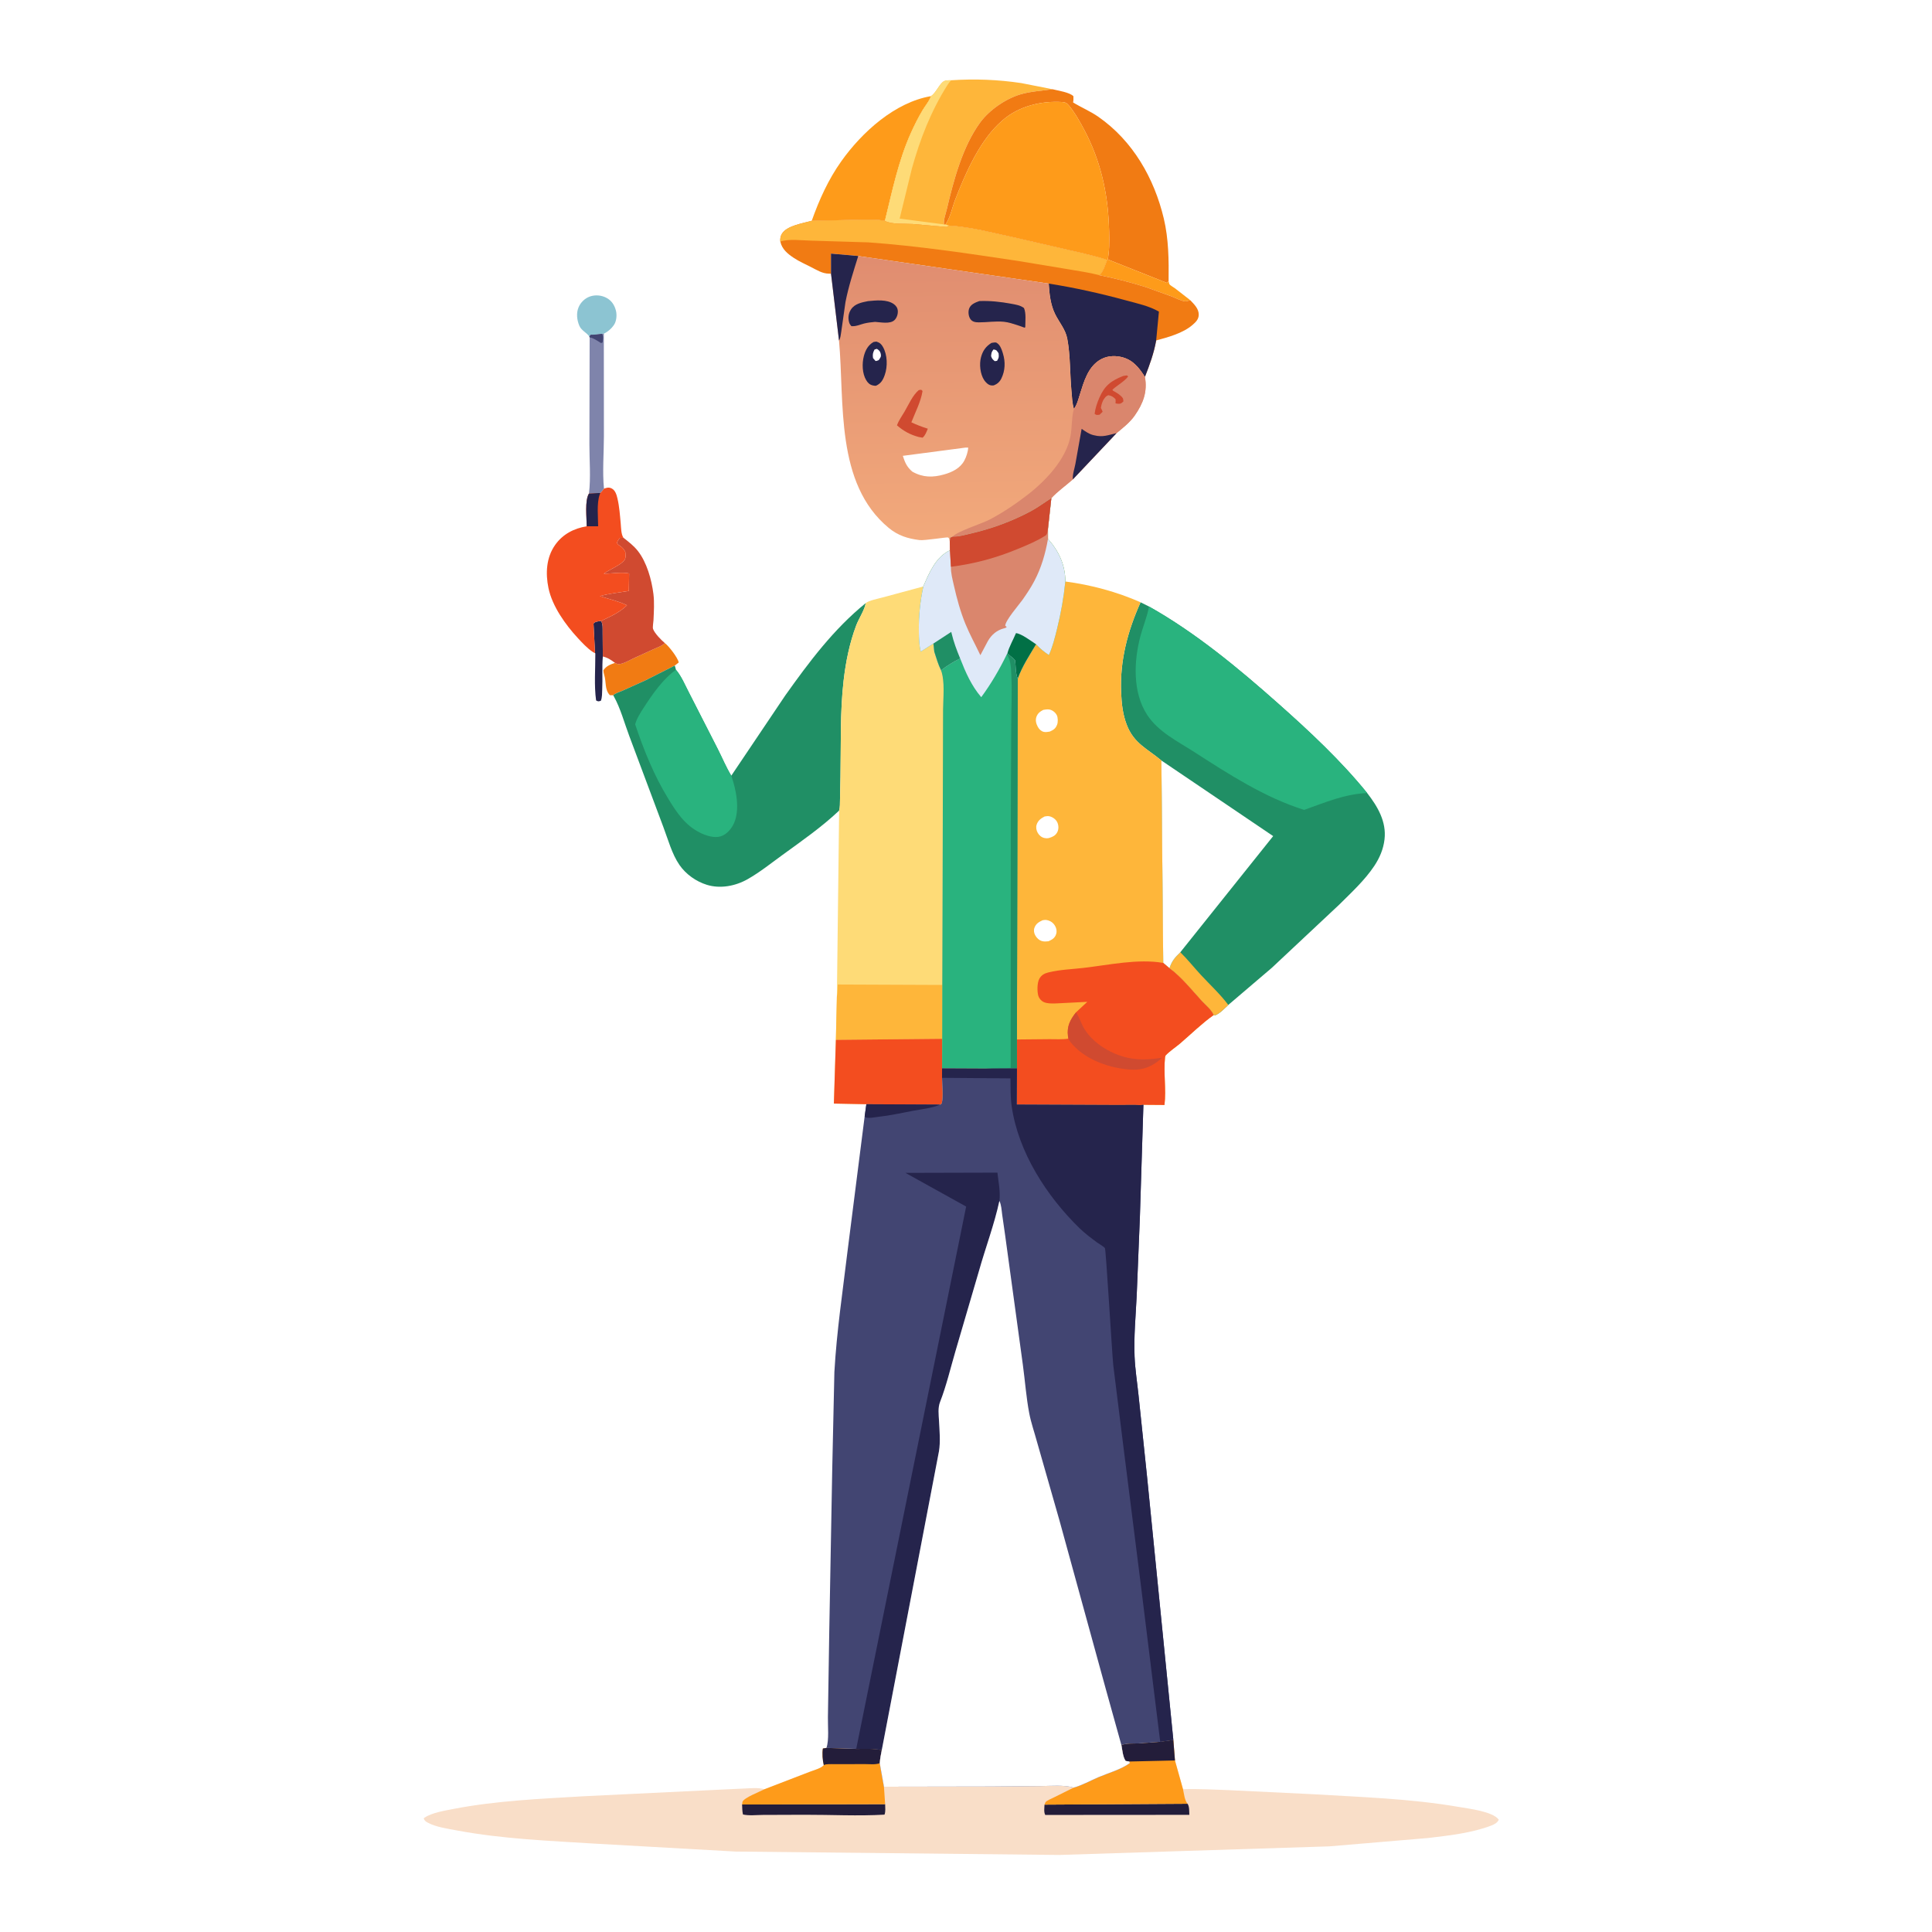 <svg version="1.1" xmlns="http://www.w3.org/2000/svg" style="display: block;" viewBox="0 0 2048 2048" width="1024" height="1024">
<defs>
	<linearGradient id="Gradient1" gradientUnits="userSpaceOnUse" x1="1011.01" y1="272.407" x2="1015.74" y2="569.542">
		<stop class="stop0" offset="0" stop-opacity="1" stop-color="rgb(224,141,112)"/>
		<stop class="stop1" offset="1" stop-opacity="1" stop-color="rgb(242,169,123)"/>
	</linearGradient>
</defs>
<path transform="translate(0,0)" fill="rgb(255,255,255)" d="M -0 -0 L 2048 0 L 2048 2048 L -0 2048 L -0 -0 z"/>
<path transform="translate(0,0)" fill="rgb(37,36,76)" d="M 637.142 658.231 C 639.264 661.844 638.764 666.097 638.835 670.181 L 639.025 695.929 C 638.023 707.291 638.935 719.258 638.374 730.758 C 638.183 734.677 638.422 739.229 636.926 742.869 C 634.235 743.585 634.303 743.812 631.891 742.5 C 629.668 726.656 631.162 708.745 631.071 692.654 L 630.752 692.307 L 629.145 661 C 631.128 658.576 634.127 658.796 637.142 658.231 z"/>
<path transform="translate(0,0)" fill="rgb(140,196,210)" d="M 624.737 356.852 C 621.877 352.391 616.392 350.6 614.138 345.334 C 611.508 339.189 610.683 331.781 613.409 325.5 C 615.626 320.394 620.177 316.047 625.5 314.249 C 631.346 312.274 637.832 312.928 643.206 315.9 C 648.498 318.827 651.509 323.68 652.954 329.437 C 654.063 333.857 653.535 340.225 651.052 344.074 C 648.501 348.028 644.318 351.748 640.076 353.69 L 638.118 353.853 C 634.072 354.403 630.204 354.933 626.109 354.813 L 624.737 356.852 z"/>
<path transform="translate(0,0)" fill="rgb(241,123,19)" d="M 704.874 681.808 C 708.879 684.756 718.695 697.383 719.451 702.274 L 715.314 705.532 L 683.858 721.376 L 659.819 732.201 C 656.688 733.577 652.574 734.699 650.041 736.988 L 646.519 736.966 C 640.716 730.931 642.855 722.709 640.445 715.328 C 639.899 713.656 639.758 712.248 639.623 710.5 C 642.565 706.014 647.006 704.347 651.909 702.682 C 653.192 703.467 654.444 703.976 656 703.974 C 660.534 703.969 667.882 699.55 672.061 697.634 L 692.484 688.311 C 696.699 686.408 701.345 684.854 704.874 681.808 z"/>
<path transform="translate(0,0)" fill="rgb(127,132,171)" d="M 638.118 353.853 L 640.076 353.69 L 640.165 462.521 C 640.141 480.624 638.459 500.121 640.25 517.975 C 639.088 519.358 637.731 521.481 636.326 522.545 L 624.305 523.21 C 626.397 506.529 624.768 487.804 624.786 470.908 L 625.059 357.66 L 624.737 356.852 L 626.109 354.813 C 630.204 354.933 634.072 354.403 638.118 353.853 z"/>
<path transform="translate(0,0)" fill="rgb(66,69,114)" d="M 638.118 353.853 C 639.974 356.766 639.147 359.756 638.761 363 L 637.232 363.676 C 633.706 361.665 629.071 358.169 625.059 357.66 L 624.737 356.852 L 626.109 354.813 C 630.204 354.933 634.072 354.403 638.118 353.853 z"/>
<path transform="translate(0,0)" fill="rgb(208,74,48)" d="M 637.142 658.231 C 647.633 653.197 655.994 649.818 664.644 641.609 C 655.462 637.155 645.595 635.102 635.944 631.921 C 645.968 629.058 656.338 628.162 666.592 626.416 L 666.917 607.888 C 659.167 606.143 648.305 608.191 640.022 608.111 C 645.858 603.763 657.6 599.316 661.788 593.896 C 663.746 591.362 663.063 588.002 662.835 585 C 661.365 582.233 660.091 580.639 657.457 578.858 C 655.611 577.609 655.186 577.468 653.966 575.5 C 654.705 573.272 655.659 572.001 657.166 570.215 L 660.894 570.052 C 666.335 574.318 671.825 578.54 676.134 584 C 685.644 596.05 690.75 614.502 692.649 629.618 C 693.772 638.559 693.122 648.457 692.727 657.468 C 692.638 659.498 691.665 664.924 692.251 666.642 C 693.833 671.284 701.113 678.687 704.874 681.808 C 701.345 684.854 696.699 686.408 692.484 688.311 L 672.061 697.634 C 667.882 699.55 660.534 703.969 656 703.974 C 654.444 703.976 653.192 703.467 651.909 702.682 C 647.891 699.638 644.001 697.011 639.025 695.929 L 638.835 670.181 C 638.764 666.097 639.264 661.844 637.142 658.231 z"/>
<path transform="translate(0,0)" fill="rgb(254,155,26)" d="M 860.464 234.065 C 868.361 211.811 878.042 190.335 891.766 171.011 C 913.604 140.261 948.499 108.439 986.887 101.91 L 986.43 103.124 C 984.573 107.75 980.62 112.439 978.008 116.817 C 973.376 124.577 969.284 132.752 965.581 140.998 C 952.241 170.705 945.774 202.741 938.053 234.173 C 930.557 232.554 922.184 232.952 914.508 232.904 L 860.464 234.065 z"/>
<path transform="translate(0,0)" fill="rgb(243,77,31)" d="M 640.25 517.975 C 643.172 517.011 645.198 516.253 648.212 517.681 C 652.269 519.603 653.588 524.416 654.536 528.425 C 656.571 537.025 657.167 546.123 657.987 554.898 C 658.399 559.314 658.325 566.358 660.894 570.052 L 657.166 570.215 C 655.659 572.001 654.705 573.272 653.966 575.5 C 655.186 577.468 655.611 577.609 657.457 578.858 C 660.091 580.639 661.365 582.233 662.835 585 C 663.063 588.002 663.746 591.362 661.788 593.896 C 657.6 599.316 645.858 603.763 640.022 608.111 C 648.305 608.191 659.167 606.143 666.917 607.888 L 666.592 626.416 C 656.338 628.162 645.968 629.058 635.944 631.921 C 645.595 635.102 655.462 637.155 664.644 641.609 C 655.994 649.818 647.633 653.197 637.142 658.231 C 634.127 658.796 631.128 658.576 629.145 661 L 630.752 692.307 C 629.551 691.772 629.24 691.682 628 690.839 C 622.315 686.972 617.127 681.35 612.482 676.331 C 599.409 662.203 585.385 642.637 581.396 623.341 C 578.163 607.707 579.022 591.027 588.5 577.608 C 596.543 566.221 608.46 560.071 621.961 557.889 C 621.932 548.861 619.697 530.689 624.305 523.21 L 636.326 522.545 C 637.731 521.481 639.088 519.358 640.25 517.975 z"/>
<path transform="translate(0,0)" fill="rgb(37,36,76)" d="M 624.305 523.21 L 636.326 522.545 L 635.682 524.273 C 632.404 533.838 634.023 547.758 634.055 557.886 L 621.961 557.889 C 621.932 548.861 619.697 530.689 624.305 523.21 z"/>
<path transform="translate(0,0)" fill="rgb(254,182,58)" d="M 1008.3 85.072 C 1033.53 83.46 1057.52 84.326 1082.56 88.06 L 1115.72 94.594 C 1104.47 96.249 1093.55 96.703 1082.48 99.812 C 1066.58 104.28 1048.62 116.606 1038.9 130 C 1020.32 155.604 1010.93 190.888 1003.75 221.366 C 1002.62 226.163 1000.02 233.032 1000.67 237.863 L 1002.25 237.877 L 1006.11 239.165 L 1003.49 240.635 L 967.804 237.5 C 959.771 236.966 944.846 238.117 938.053 234.173 C 945.774 202.741 952.241 170.705 965.581 140.998 C 969.284 132.752 973.376 124.577 978.008 116.817 C 980.62 112.439 984.573 107.75 986.43 103.124 L 986.887 101.91 C 991.654 98.88 994.739 91.19 999.102 87.151 C 1001.6 84.84 1005.1 85.163 1008.3 85.072 z"/>
<path transform="translate(0,0)" fill="rgb(254,219,119)" d="M 986.887 101.91 C 991.654 98.88 994.739 91.19 999.102 87.151 C 1001.6 84.84 1005.1 85.163 1008.3 85.072 C 1006.6 86.778 1005.55 88.25 1004.27 90.267 C 986.868 117.738 975.202 147.718 966.547 179.022 L 953.664 231.729 L 1000.67 237.863 L 1002.25 237.877 L 1006.11 239.165 L 1003.49 240.635 L 967.804 237.5 C 959.771 236.966 944.846 238.117 938.053 234.173 C 945.774 202.741 952.241 170.705 965.581 140.998 C 969.284 132.752 973.376 124.577 978.008 116.817 C 980.62 112.439 984.573 107.75 986.43 103.124 L 986.887 101.91 z"/>
<path transform="translate(0,0)" fill="rgb(241,123,19)" d="M 1115.72 94.594 C 1121.4 96.067 1133.82 97.792 1137.87 102 C 1137.9 104.233 1138.03 106.39 1137.5 108.58 C 1146.35 114.034 1155.77 117.853 1164.4 123.879 C 1200.9 149.362 1223.49 188.885 1233.67 231.613 C 1238.82 253.272 1239.04 275.699 1238.78 297.837 L 1237 299.907 L 1174.38 275.032 L 1175.19 268.783 C 1176.3 258.54 1175.9 247.913 1175.44 237.625 C 1173.9 202.56 1166.19 169.755 1149.87 138.644 C 1145.21 129.776 1139.5 119.56 1133.1 111.857 C 1130.91 109.224 1129.31 108.381 1125.9 108.163 C 1103.8 106.748 1079.93 112.559 1062.98 127.327 L 1062.02 128.174 C 1038.77 148.343 1023.38 183.549 1012.48 211.869 C 1009.36 219.984 1007.56 229.809 1002.78 237.109 L 1002.25 237.877 L 1000.67 237.863 C 1000.02 233.032 1002.62 226.163 1003.75 221.366 C 1010.93 190.888 1020.32 155.604 1038.9 130 C 1048.62 116.606 1066.58 104.28 1082.48 99.812 C 1093.55 96.703 1104.47 96.249 1115.72 94.594 z"/>
<path transform="translate(0,0)" fill="rgb(254,155,26)" d="M 1002.25 237.877 L 1002.78 237.109 C 1007.56 229.809 1009.36 219.984 1012.48 211.869 C 1023.38 183.549 1038.77 148.343 1062.02 128.174 L 1062.98 127.327 C 1079.93 112.559 1103.8 106.748 1125.9 108.163 C 1129.31 108.381 1130.91 109.224 1133.1 111.857 C 1139.5 119.56 1145.21 129.776 1149.87 138.644 C 1166.19 169.755 1173.9 202.56 1175.44 237.625 C 1175.9 247.913 1176.3 258.54 1175.19 268.783 L 1174.38 275.032 L 1237 299.907 L 1238.78 297.837 C 1239.08 298.994 1239.08 300.278 1239.69 301.308 C 1240.41 302.523 1244.04 304.512 1245.41 305.524 L 1261.75 318.217 C 1260.34 318.54 1257.86 319.491 1256.5 319.42 C 1252.54 319.215 1245.76 315.686 1242 314.201 L 1214.7 304.382 C 1198.5 299.24 1181.91 295.075 1165.25 291.686 C 1169.39 288.613 1171.58 280.465 1173.57 275.593 C 1165.62 272.725 1157.16 270.949 1149 268.758 L 1079.08 252.648 C 1055.45 247.647 1030.22 240.647 1006.11 239.165 L 1002.25 237.877 z"/>
<path transform="translate(0,0)" fill="rgb(241,123,19)" d="M 860.464 234.065 L 914.508 232.904 C 922.184 232.952 930.557 232.554 938.053 234.173 C 944.846 238.117 959.771 236.966 967.804 237.5 L 1003.49 240.635 L 1006.11 239.165 C 1030.22 240.647 1055.45 247.647 1079.08 252.648 L 1149 268.758 C 1157.16 270.949 1165.62 272.725 1173.57 275.593 C 1171.58 280.465 1169.39 288.613 1165.25 291.686 C 1181.91 295.075 1198.5 299.24 1214.7 304.382 L 1242 314.201 C 1245.76 315.686 1252.54 319.215 1256.5 319.42 C 1257.86 319.491 1260.34 318.54 1261.75 318.217 C 1265.79 322.527 1270.74 327.127 1270.72 333.5 C 1270.71 338.458 1267.58 341.445 1264.06 344.482 C 1253.89 353.261 1238.31 357.415 1225.59 360.904 C 1223.21 374.334 1218.63 386.892 1213.66 399.543 C 1207.16 389.416 1200.65 381.108 1188.28 378.367 C 1180.25 376.587 1171.97 377.535 1165.03 382.091 C 1153.14 389.908 1148.98 404.663 1144.93 417.478 C 1143.23 422.868 1141.84 428.936 1138.4 433.482 C 1136.56 427.439 1136.36 420.512 1135.78 414.213 C 1134.12 396.205 1134.7 376.655 1131.36 359 C 1129.51 349.202 1122.8 341.703 1118.5 332.98 C 1113.59 323.019 1112.39 311.537 1111.72 300.62 L 909.77 271.392 L 880.899 268.857 L 880.927 290.151 L 878.982 290.076 C 871.818 290.166 865.859 286.186 859.57 283.043 C 853.612 280.064 847.284 277.2 841.706 273.554 C 835.141 269.262 828.826 264.128 827.208 256.119 C 826.874 253.168 827.304 250.416 828.837 247.852 C 834.057 239.127 851.375 236.627 860.464 234.065 z"/>
<path transform="translate(0,0)" fill="rgb(37,36,76)" d="M 1111.72 300.62 C 1139.69 305.016 1166.79 311.12 1194.09 318.548 C 1205.28 321.594 1218.47 324.445 1228.5 330.322 L 1225.59 360.904 C 1223.21 374.334 1218.63 386.892 1213.66 399.543 C 1207.16 389.416 1200.65 381.108 1188.28 378.367 C 1180.25 376.587 1171.97 377.535 1165.03 382.091 C 1153.14 389.908 1148.98 404.663 1144.93 417.478 C 1143.23 422.868 1141.84 428.936 1138.4 433.482 C 1136.56 427.439 1136.36 420.512 1135.78 414.213 C 1134.12 396.205 1134.7 376.655 1131.36 359 C 1129.51 349.202 1122.8 341.703 1118.5 332.98 C 1113.59 323.019 1112.39 311.537 1111.72 300.62 z"/>
<path transform="translate(0,0)" fill="rgb(254,182,58)" d="M 860.464 234.065 L 914.508 232.904 C 922.184 232.952 930.557 232.554 938.053 234.173 C 944.846 238.117 959.771 236.966 967.804 237.5 L 1003.49 240.635 L 1006.11 239.165 C 1030.22 240.647 1055.45 247.647 1079.08 252.648 L 1149 268.758 C 1157.16 270.949 1165.62 272.725 1173.57 275.593 C 1171.58 280.465 1169.39 288.613 1165.25 291.686 C 1154.64 288.866 1143.4 287.359 1132.57 285.454 L 1078.59 276.529 C 1026.44 268.706 973.081 260.674 920.477 256.921 L 859.831 255.09 C 850.772 254.922 835.571 252.947 827.208 256.119 C 826.874 253.168 827.304 250.416 828.837 247.852 C 834.057 239.127 851.375 236.627 860.464 234.065 z"/>
<path transform="translate(0,0)" fill="rgb(32,143,101)" d="M 917.709 639.328 L 917.423 640.696 C 915.816 647.698 910.315 655.882 907.659 662.879 C 900.53 681.658 896.534 701.749 894.243 721.656 C 890.394 755.105 891.56 789.983 890.934 823.657 L 890.445 847.5 C 890.332 851.108 890.551 855.821 889.518 859.254 C 871.083 876.716 850.146 891.225 829.663 906.122 C 817.613 914.887 805.455 924.626 792.5 931.982 C 779.767 939.212 763.643 942.369 749.344 937.959 C 737.954 934.447 727.162 926.824 720.331 916.999 C 712.251 905.377 708.183 889.835 703.156 876.618 L 667.019 780.086 C 661.784 766.156 657.827 751.025 650.605 737.987 L 650.041 736.988 C 652.574 734.699 656.688 733.577 659.819 732.201 L 683.858 721.376 L 715.314 705.532 L 716.569 710.034 C 722.304 716.636 726.347 726.594 730.472 734.438 L 760.878 794 C 765.618 803.33 769.748 813.355 775.197 822.273 L 832.394 737.238 C 857.551 701.868 883.765 666.77 917.709 639.328 z"/>
<path transform="translate(0,0)" fill="rgb(41,179,126)" d="M 716.569 710.034 C 722.304 716.636 726.347 726.594 730.472 734.438 L 760.878 794 C 765.618 803.33 769.748 813.355 775.197 822.273 C 780.264 836.749 784.54 857.478 778.268 872.161 C 775.653 878.283 770.521 884.505 763.958 886.556 C 757.074 888.708 748.174 885.758 742 882.663 C 726.046 874.665 717.298 861.275 708.3 846.546 C 693.231 821.88 682.478 795.202 673.304 767.866 C 674.94 761.55 678.894 755.571 682.409 750.125 C 691.412 736.176 702.901 719.527 716.569 710.034 z"/>
<path transform="translate(0,0)" fill="rgb(254,219,119)" d="M 917.709 639.328 C 921.089 636.461 930.753 634.661 935.116 633.451 L 978.741 621.675 C 975.304 637.95 973.755 653.063 974.021 669.7 C 974.132 676.589 974.244 684.096 976.06 690.754 L 989.425 682.185 L 990.39 690.907 C 992.511 697.421 994.504 704.436 997.556 710.563 C 1001.83 722.594 999.744 739.566 999.7 752.219 L 999.53 816.5 L 998.878 1044.08 L 998.773 1101.17 L 998.65 1132.59 L 998.605 1142.55 C 998.652 1150.74 1000.14 1161.82 998.305 1169.65 L 996.902 1170.9 L 918.371 1170.52 L 883.944 1169.83 L 886.066 1102.29 L 887.142 1056.19 L 889.518 859.254 C 890.551 855.821 890.332 851.108 890.445 847.5 L 890.934 823.657 C 891.56 789.983 890.394 755.105 894.243 721.656 C 896.534 701.749 900.53 681.658 907.659 662.879 C 910.315 655.882 915.816 647.698 917.423 640.696 L 917.709 639.328 z"/>
<path transform="translate(0,0)" fill="rgb(254,182,58)" d="M 887.142 1056.19 C 888.052 1052.21 887.884 1047.71 888.076 1043.62 L 998.878 1044.08 L 998.773 1101.17 L 886.066 1102.29 L 887.142 1056.19 z"/>
<path transform="translate(0,0)" fill="rgb(243,77,31)" d="M 886.066 1102.29 L 998.773 1101.17 L 998.65 1132.59 L 998.605 1142.55 C 998.652 1150.74 1000.14 1161.82 998.305 1169.65 L 996.902 1170.9 L 918.371 1170.52 L 883.944 1169.83 L 886.066 1102.29 z"/>
<path transform="translate(0,0)" fill="rgb(32,143,101)" d="M 1209.05 638.444 L 1217.96 642.899 C 1267.48 670.724 1312.87 708.435 1355.24 746.036 C 1388.18 775.267 1421.47 806.359 1449.23 840.608 C 1460.32 854.887 1469.87 870.969 1467.64 889.826 C 1466.43 900.149 1462.5 909.339 1456.79 917.935 C 1446.69 933.112 1432.67 945.956 1419.8 958.789 L 1348.11 1025.99 L 1302.04 1065.28 C 1297.9 1069.08 1293.7 1073.82 1288.52 1076.11 L 1286.5 1076.02 C 1284.43 1070.66 1278.33 1065.82 1274.38 1061.54 C 1263.67 1049.9 1252.43 1035.62 1239.68 1026.35 L 1233.05 1020.72 L 1231.11 806.156 C 1216.01 793.476 1201.88 788.185 1194.27 768 C 1190.07 756.885 1188.93 745.797 1188.43 734.021 C 1187 700.352 1195.33 668.932 1209.05 638.444 z"/>
<path transform="translate(0,0)" fill="rgb(254,182,58)" d="M 1239.68 1026.35 C 1242.14 1018.67 1245.51 1014.92 1251.19 1009.42 C 1259 1017.05 1265.85 1025.76 1273.3 1033.78 C 1282.84 1044.06 1293.71 1054.06 1302.04 1065.28 C 1297.9 1069.08 1293.7 1073.82 1288.52 1076.11 L 1286.5 1076.02 C 1284.43 1070.66 1278.33 1065.82 1274.38 1061.54 C 1263.67 1049.9 1252.43 1035.62 1239.68 1026.35 z"/>
<path transform="translate(0,0)" fill="rgb(255,255,255)" d="M 1231.11 806.156 L 1349.61 886.308 L 1251.19 1009.42 C 1245.51 1014.92 1242.14 1018.67 1239.68 1026.35 L 1233.05 1020.72 L 1231.11 806.156 z"/>
<path transform="translate(0,0)" fill="rgb(41,179,126)" d="M 1217.96 642.899 C 1267.48 670.724 1312.87 708.435 1355.24 746.036 C 1388.18 775.267 1421.47 806.359 1449.23 840.608 C 1424.51 841.922 1405.2 850.523 1382.44 858.516 C 1340.95 845.583 1302.16 820.468 1265.81 797.061 C 1248.16 785.698 1227.9 775.88 1216.07 757.83 C 1200.46 733.992 1201.87 700.767 1208.9 674.312 C 1211.58 664.227 1215.86 654.188 1217.77 644.008 L 1217.96 642.899 z"/>
<path transform="translate(0,0)" fill="url(#Gradient1)" d="M 880.927 290.151 L 880.899 268.857 L 909.77 271.392 L 1111.72 300.62 C 1112.39 311.537 1113.59 323.019 1118.5 332.98 C 1122.8 341.703 1129.51 349.202 1131.36 359 C 1134.7 376.655 1134.12 396.205 1135.78 414.213 C 1136.36 420.512 1136.56 427.439 1138.4 433.482 C 1141.84 428.936 1143.23 422.868 1144.93 417.478 C 1148.98 404.663 1153.14 389.908 1165.03 382.091 C 1171.97 377.535 1180.25 376.587 1188.28 378.367 C 1200.65 381.108 1207.16 389.416 1213.66 399.543 C 1216.51 415.285 1211.78 427.706 1202.85 440.479 C 1197.66 447.896 1190.47 453.41 1183.57 459.158 L 1137.27 508.157 C 1129.88 514.734 1121.06 520.848 1114.45 528.109 C 1107.33 532.633 1100.42 537.83 1093 541.825 C 1072.84 552.68 1050.9 560.634 1028.62 565.765 C 1022.68 567.133 1016.13 569.065 1010.01 568.833 L 1007.31 570.027 L 1006.79 574.096 L 1006.18 571 C 1005.78 570.579 1005.51 570.004 1005 569.738 C 1003.94 569.181 980.141 573.179 974.757 572.509 C 962.148 570.941 951.893 567.724 942.009 559.541 C 885.179 512.495 895.327 426.524 889.39 360.973 L 880.927 290.151 z"/>
<path transform="translate(0,0)" fill="rgb(208,74,48)" d="M 973.953 413.5 L 976.504 413.127 L 977.933 414.5 C 976.175 425.83 970.21 436.996 966.089 447.67 C 971.817 450.428 977.463 452.524 983.523 454.44 C 982.066 457.847 980.899 461.511 978 463.956 L 973.79 463.21 C 964.958 460.848 957.697 456.905 950.833 450.873 C 952.661 445.636 956.166 440.952 958.948 436.173 C 963.237 428.806 967.444 418.971 973.953 413.5 z"/>
<path transform="translate(0,0)" fill="rgb(37,36,76)" d="M 1051.01 363.5 C 1052.53 363.316 1055.08 362.571 1056.43 363.348 C 1059.93 365.366 1061.57 369.663 1062.71 373.303 L 1063.22 375 C 1065.88 383.646 1065.52 392.993 1061.48 401.241 C 1059.74 404.799 1057.13 407.096 1053.5 408.51 C 1052.16 408.629 1051.82 408.729 1050.37 408.5 C 1047.51 408.05 1044.75 405.194 1043.24 402.911 C 1039.05 396.555 1037.92 386.064 1039.9 378.719 C 1041.74 371.899 1044.99 367.186 1051.01 363.5 z"/>
<path transform="translate(0,0)" fill="rgb(255,255,255)" d="M 1053.1 370.5 L 1053.39 370.479 C 1056.68 370.904 1056.71 371.921 1058.53 374.468 C 1058.91 378.491 1059.07 378.811 1056.92 382.5 L 1054.52 382.842 C 1052.26 381.097 1051.48 380.223 1050.58 377.5 C 1050.99 374.09 1050.9 373.274 1053.1 370.5 z"/>
<path transform="translate(0,0)" fill="rgb(37,36,76)" d="M 926.06 362.5 L 929.009 362.093 C 932.54 363.209 934.201 364.603 936.023 367.859 C 940.726 376.265 941.056 388.501 937.865 397.5 C 935.899 403.043 933.826 406.527 928.5 408.953 C 927.134 408.877 926.72 408.907 925.344 408.6 C 921.886 407.826 919.951 405.904 918.192 402.964 C 913.953 395.88 913.67 385.37 915.71 377.522 C 917.363 371.163 920.261 365.758 926.06 362.5 z"/>
<path transform="translate(0,0)" fill="rgb(255,255,255)" d="M 927.063 370.5 L 929.535 369.802 C 931.471 371.024 932.871 372.133 933.466 374.5 C 934.392 378.178 933.37 378.836 931.5 381.729 C 930.304 382.336 929.489 382.494 928.186 382.725 L 925.427 379.595 C 924.913 375.654 925.227 374.009 927.063 370.5 z"/>
<path transform="translate(0,0)" fill="rgb(37,36,76)" d="M 920.036 319.227 C 928.606 318.416 939.999 317.097 947.402 322.297 C 949.824 323.998 951.466 326.371 951.705 329.41 C 951.975 332.831 950.736 336.817 948.258 339.25 C 943.642 343.782 933.568 341.58 927.63 341.199 C 923.757 341.603 919.78 341.975 916 342.941 C 911.24 344.157 907.568 346.103 902.5 345.764 C 901.357 344.422 900.582 343.415 900.098 341.686 C 898.755 336.887 899.364 332.186 902.098 328 C 906.059 321.937 913.447 320.568 920.036 319.227 z"/>
<path transform="translate(0,0)" fill="rgb(37,36,76)" d="M 1038.13 319.143 C 1049.58 318.699 1060.75 319.912 1072 322.004 C 1076.83 322.902 1081.39 323.52 1085.44 326.5 C 1087.9 331.936 1086.82 340.81 1086.82 346.844 L 1086.11 347.358 L 1078.58 344.711 C 1073.93 343.239 1069.06 341.568 1064.19 341.093 C 1055.18 340.214 1046.43 341.755 1037.5 341.708 C 1034.12 341.69 1030.76 341.254 1028.69 338.283 C 1026.64 335.341 1026.1 330.524 1027.32 327.138 C 1028.98 322.477 1033.92 320.674 1038.13 319.143 z"/>
<path transform="translate(0,0)" fill="rgb(37,36,76)" d="M 880.927 290.151 L 880.899 268.857 L 909.77 271.392 C 904.732 287.638 899.48 303.524 896.232 320.271 L 891.728 351.861 C 891.136 354.938 891.108 358.327 889.39 360.973 L 880.927 290.151 z"/>
<path transform="translate(0,0)" fill="rgb(255,255,255)" d="M 1023.25 474.5 L 1026.34 474.5 C 1026.1 478.895 1024.32 484.312 1022.25 488.195 C 1017.9 496.333 1009.48 500.456 1000.96 502.877 C 988.831 506.322 978.315 506.273 967.145 499.99 C 961.313 495.054 959.317 490.247 957.025 483.202 L 1023.25 474.5 z"/>
<path transform="translate(0,0)" fill="rgb(218,134,109)" d="M 1138.4 433.482 C 1141.84 428.936 1143.23 422.868 1144.93 417.478 C 1148.98 404.663 1153.14 389.908 1165.03 382.091 C 1171.97 377.535 1180.25 376.587 1188.28 378.367 C 1200.65 381.108 1207.16 389.416 1213.66 399.543 C 1216.51 415.285 1211.78 427.706 1202.85 440.479 C 1197.66 447.896 1190.47 453.41 1183.57 459.158 L 1137.27 508.157 C 1129.88 514.734 1121.06 520.848 1114.45 528.109 C 1107.33 532.633 1100.42 537.83 1093 541.825 C 1072.84 552.68 1050.9 560.634 1028.62 565.765 C 1022.68 567.133 1016.13 569.065 1010.01 568.833 C 1012.98 564.031 1041.11 554.85 1048.25 551.173 C 1062.3 543.947 1076.46 534.387 1088.96 524.754 C 1108.25 509.888 1130.25 486.85 1134.81 462.11 C 1136.49 453.01 1135.8 443.069 1138.16 434.304 L 1138.4 433.482 z"/>
<path transform="translate(0,0)" fill="rgb(208,74,48)" d="M 1190.77 398.5 L 1194.5 397.937 L 1195.92 399 C 1191.88 404.428 1184.28 408.385 1179.2 413.143 C 1179.94 414.417 1179.45 413.901 1180.97 414.795 C 1183.26 416.136 1185.47 417.31 1187.45 419.103 C 1190.21 421.598 1190.63 421.814 1190.87 425.5 C 1190.19 426.144 1189.33 427.024 1188.5 427.456 C 1186.6 428.441 1184.46 427.988 1182.5 427.557 C 1182.68 425.935 1182.64 424.699 1182.5 423.088 C 1179.56 420.386 1178.86 419.832 1175 418.932 C 1172.08 419.882 1171.05 421.871 1169.42 424.281 C 1168.16 427.118 1167.38 429.414 1166.98 432.5 C 1167.78 433.837 1168.34 435.018 1168.82 436.5 L 1165.62 439.604 C 1162.87 439.877 1162.49 440.338 1160.34 438.687 C 1161.02 432.891 1162.97 427.114 1165.3 421.777 C 1170.99 408.696 1177.78 403.583 1190.77 398.5 z"/>
<path transform="translate(0,0)" fill="rgb(37,36,76)" d="M 1137.27 508.157 C 1136.75 503.132 1139.02 496.906 1139.94 491.905 L 1146.58 454.597 C 1150.31 457.117 1154 459.876 1158.4 461.068 L 1159.74 461.4 C 1169.03 463.806 1174.79 461.133 1183.57 459.158 L 1137.27 508.157 z"/>
<path transform="translate(0,0)" fill="rgb(249,222,200)" d="M 1229.88 1846.38 L 1243.78 1844.38 L 1245.51 1866.16 L 1254.05 1896.65 C 1270.15 1896.1 1286.62 1897.08 1302.73 1897.63 L 1390.5 1901.87 C 1442.23 1904.99 1495.34 1906.57 1546.48 1915.44 C 1556.91 1917.25 1582.57 1920.18 1588.79 1929 C 1587.06 1932.42 1584.07 1933.91 1580.61 1935.24 C 1560.2 1943.08 1535.41 1945.83 1513.84 1948.37 L 1409.16 1957.22 L 1122.97 1966.33 L 779.5 1962.72 L 632.5 1954.44 C 583.149 1951.36 532.99 1949.49 484.301 1940.34 C 474.714 1938.53 462.462 1936.84 453.867 1932.29 C 451.382 1930.98 449.955 1930.15 449.137 1927.5 L 450.1 1926.75 C 457.878 1921.52 471.453 1919.35 480.669 1917.56 C 525.836 1908.79 572.673 1906.84 618.515 1904.11 L 755.287 1897.49 L 789.247 1895.89 C 795.88 1895.6 803.019 1894.88 809.516 1896.37 L 810.471 1896.62 L 858.196 1878.25 C 862.254 1876.67 870.774 1874.42 873.26 1871.1 C 871.965 1865.61 871.462 1859.09 872.301 1853.5 L 876.064 1852.88 L 907.62 1853.9 C 916.351 1853.99 926.221 1853.18 934.7 1855.24 C 933.81 1859.85 932.851 1864.38 932.568 1869.07 L 937.021 1893.99 L 1050.03 1893.79 L 1103.06 1893.31 C 1113.48 1893.23 1128.27 1891.88 1138.07 1894.97 C 1146.75 1892.66 1155.82 1887.57 1164.16 1884 C 1174.76 1879.47 1188.61 1875.66 1197.77 1868.84 L 1197.01 1867.28 L 1193.28 1866.69 C 1190.21 1862.49 1189.75 1854.98 1188.74 1849.85 C 1194.48 1847.83 1200.75 1848.3 1206.78 1848.09 L 1229.88 1846.38 z"/>
<path transform="translate(0,0)" fill="rgb(35,29,58)" d="M 786.653 1912.85 L 938.282 1912.49 C 938.359 1916.07 938.893 1920.2 937.636 1923.59 C 909.757 1925.24 880.891 1923.64 852.899 1923.73 L 808.745 1923.89 C 802.088 1923.92 793.955 1924.9 787.579 1923.43 C 786.786 1919.97 786.8 1916.38 786.653 1912.85 z"/>
<path transform="translate(0,0)" fill="rgb(35,29,58)" d="M 1258.89 1912.06 C 1260.98 1915.36 1260.5 1919.92 1260.75 1923.81 L 1108 1923.92 C 1106.34 1920.78 1107.13 1916.54 1107.23 1912.99 L 1258.89 1912.06 z"/>
<path transform="translate(0,0)" fill="rgb(254,155,26)" d="M 1229.88 1846.38 L 1243.78 1844.38 L 1245.51 1866.16 L 1254.05 1896.65 C 1255.08 1901.31 1255.68 1908.47 1258.89 1912.06 L 1107.23 1912.99 C 1107.65 1912.04 1107.85 1910.96 1108.5 1910.15 C 1109.76 1908.61 1114.6 1906.61 1116.64 1905.62 L 1138.07 1894.97 C 1146.75 1892.66 1155.82 1887.57 1164.16 1884 C 1174.76 1879.47 1188.61 1875.66 1197.77 1868.84 L 1197.01 1867.28 L 1193.28 1866.69 C 1190.21 1862.49 1189.75 1854.98 1188.74 1849.85 C 1194.48 1847.83 1200.75 1848.3 1206.78 1848.09 L 1229.88 1846.38 z"/>
<path transform="translate(0,0)" fill="rgb(35,29,58)" d="M 1229.88 1846.38 L 1243.78 1844.38 L 1245.51 1866.16 L 1197.01 1867.28 L 1193.28 1866.69 C 1190.21 1862.49 1189.75 1854.98 1188.74 1849.85 C 1194.48 1847.83 1200.75 1848.3 1206.78 1848.09 L 1229.88 1846.38 z"/>
<path transform="translate(0,0)" fill="rgb(254,155,26)" d="M 873.26 1871.1 C 871.965 1865.61 871.462 1859.09 872.301 1853.5 L 876.064 1852.88 L 907.62 1853.9 C 916.351 1853.99 926.221 1853.18 934.7 1855.24 C 933.81 1859.85 932.851 1864.38 932.568 1869.07 L 937.021 1893.99 L 938.282 1912.49 L 786.653 1912.85 L 787.071 1909.99 C 788.466 1905.74 805.678 1899.12 810.471 1896.62 L 858.196 1878.25 C 862.254 1876.67 870.774 1874.42 873.26 1871.1 z"/>
<path transform="translate(0,0)" fill="rgb(35,29,58)" d="M 873.26 1871.1 C 871.965 1865.61 871.462 1859.09 872.301 1853.5 L 876.064 1852.88 L 907.62 1853.9 C 916.351 1853.99 926.221 1853.18 934.7 1855.24 C 933.81 1859.85 932.851 1864.38 932.568 1869.07 C 928.011 1870.82 921.742 1870.01 916.89 1870.02 L 884.392 1870.09 C 881.495 1870.1 875.736 1869.64 873.26 1871.1 z"/>
<path transform="translate(0,0)" fill="rgb(254,182,58)" d="M 1114.45 528.109 L 1110.89 560.426 L 1110.91 571.336 C 1122.34 584.082 1129.31 598.928 1129.29 616.408 C 1156.57 619.985 1183.86 627.323 1209.05 638.444 C 1195.33 668.932 1187 700.352 1188.43 734.021 C 1188.93 745.797 1190.07 756.885 1194.27 768 C 1201.88 788.185 1216.01 793.476 1231.11 806.156 L 1233.05 1020.72 L 1239.68 1026.35 C 1252.43 1035.62 1263.67 1049.9 1274.38 1061.54 C 1278.33 1065.82 1284.43 1070.66 1286.5 1076.02 C 1274.03 1084.84 1262.63 1096.12 1251.01 1106.07 C 1246.2 1110.17 1239.77 1114.33 1235.57 1118.85 C 1235.33 1119.1 1234.99 1120.81 1234.99 1120.88 C 1233.24 1137.4 1236.38 1154.7 1234.4 1171.29 L 1212.06 1171.12 C 1209.54 1171.78 1205.79 1171.27 1203.11 1171.29 L 1182.71 1171.35 L 1077.79 1170.9 L 1078 1132.59 L 1044.95 1132.8 L 998.65 1132.59 L 998.773 1101.17 L 998.878 1044.08 L 999.53 816.5 L 999.7 752.219 C 999.744 739.566 1001.83 722.594 997.556 710.563 C 994.504 704.436 992.511 697.421 990.39 690.907 L 989.425 682.185 L 976.06 690.754 C 974.244 684.096 974.132 676.589 974.021 669.7 C 973.755 653.063 975.304 637.95 978.741 621.675 C 984.964 607.35 991.839 590.488 1006.98 583.34 L 1006.79 574.096 L 1007.31 570.027 L 1010.01 568.833 C 1016.13 569.065 1022.68 567.133 1028.62 565.765 C 1050.9 560.634 1072.84 552.68 1093 541.825 C 1100.42 537.83 1107.33 532.633 1114.45 528.109 z"/>
<path transform="translate(0,0)" fill="rgb(255,255,255)" d="M 1105.2 975.5 C 1106.74 975.195 1108.09 974.996 1109.65 975.309 C 1113.55 976.087 1116.53 978.138 1118.48 981.624 C 1119.95 984.276 1120.49 987.092 1119.58 990.055 C 1118.25 994.429 1115.36 995.942 1111.5 997.767 C 1109.18 998.004 1107 998.24 1104.71 997.632 C 1101.58 996.801 1098.89 994.287 1097.38 991.466 C 1096.04 988.982 1095.57 986.164 1096.56 983.478 C 1098.14 979.166 1101.21 977.32 1105.2 975.5 z"/>
<path transform="translate(0,0)" fill="rgb(255,255,255)" d="M 1107.32 865.5 C 1109.16 865.208 1110.83 864.889 1112.67 865.345 C 1115.96 866.16 1119.33 868.57 1120.78 871.698 C 1122.32 875.046 1122.43 879.27 1120.57 882.5 C 1118.66 885.799 1115.98 887.051 1112.5 888.164 C 1110.71 888.772 1108.99 888.687 1107.15 888.319 C 1104.02 887.694 1101.54 885.493 1099.99 882.762 C 1098.54 880.211 1097.96 877.003 1098.88 874.176 C 1100.28 869.827 1103.43 867.49 1107.32 865.5 z"/>
<path transform="translate(0,0)" fill="rgb(255,255,255)" d="M 1105.94 752.5 C 1107.98 752.163 1110.15 751.776 1112.21 752.091 C 1115.53 752.598 1118.69 755.109 1120.24 758.083 C 1121.53 760.572 1121.61 765.539 1120.58 768.169 C 1118.91 772.412 1116.77 773.731 1112.81 775.5 C 1110.78 775.821 1108.41 776.313 1106.38 775.803 C 1103.55 775.09 1101.48 772.937 1100.12 770.467 C 1098.38 767.294 1097.37 763.559 1098.61 760.008 C 1099.93 756.234 1102.5 754.224 1105.94 752.5 z"/>
<path transform="translate(0,0)" fill="rgb(243,77,31)" d="M 1140.64 1073.1 L 1152.59 1061.99 L 1121.99 1063.54 C 1117.36 1063.77 1110.13 1064.17 1106 1062.05 C 1103.59 1060.82 1101.36 1058.16 1100.64 1055.56 C 1099.3 1050.73 1099.36 1041.66 1101.83 1037.33 C 1103.84 1033.81 1106.94 1031.93 1110.78 1030.97 L 1111.98 1030.68 C 1123.64 1027.83 1136.52 1027.41 1148.5 1026.03 C 1175.62 1022.9 1206.05 1016.09 1233.05 1020.72 L 1239.68 1026.35 C 1252.43 1035.62 1263.67 1049.9 1274.38 1061.54 C 1278.33 1065.82 1284.43 1070.66 1286.5 1076.02 C 1274.03 1084.84 1262.63 1096.12 1251.01 1106.07 C 1246.2 1110.17 1239.77 1114.33 1235.57 1118.85 C 1235.33 1119.1 1234.99 1120.81 1234.99 1120.88 C 1233.24 1137.4 1236.38 1154.7 1234.4 1171.29 L 1212.06 1171.12 C 1209.54 1171.78 1205.79 1171.27 1203.11 1171.29 L 1182.71 1171.35 L 1077.79 1170.9 L 1078 1132.59 L 1077.99 1101.89 L 1112.45 1101.56 C 1119.02 1101.53 1126.05 1102.03 1132.55 1101.02 L 1132.1 1098.36 C 1130.81 1087.86 1134.39 1081.09 1140.64 1073.1 z"/>
<path transform="translate(0,0)" fill="rgb(208,74,48)" d="M 1140.64 1073.1 C 1144.46 1078.88 1146.22 1085.61 1150 1091.5 C 1159.81 1106.76 1178.58 1117.7 1196.04 1121.4 C 1208.25 1123.98 1219.81 1123.05 1232 1121.25 C 1222.41 1129.93 1212.66 1134.52 1199.53 1133.87 C 1177.57 1132.78 1152.14 1124.16 1137.11 1107.41 C 1135.34 1105.43 1133.6 1103.47 1132.55 1101.02 L 1132.1 1098.36 C 1130.81 1087.86 1134.39 1081.09 1140.64 1073.1 z"/>
<path transform="translate(0,0)" fill="rgb(41,179,126)" d="M 1114.45 528.109 L 1110.89 560.426 L 1110.91 571.336 C 1122.34 584.082 1129.31 598.928 1129.29 616.408 C 1127.56 633.623 1124.68 649.725 1120.55 666.516 C 1118.27 675.787 1115.84 685.645 1111.87 694.359 C 1106.65 690.983 1102.58 687.444 1098.28 682.96 C 1091.26 694.701 1083.5 706.358 1078.9 719.296 L 1077.99 1101.89 L 1078 1132.59 L 1044.95 1132.8 L 998.65 1132.59 L 998.773 1101.17 L 998.878 1044.08 L 999.53 816.5 L 999.7 752.219 C 999.744 739.566 1001.83 722.594 997.556 710.563 C 994.504 704.436 992.511 697.421 990.39 690.907 L 989.425 682.185 L 976.06 690.754 C 974.244 684.096 974.132 676.589 974.021 669.7 C 973.755 653.063 975.304 637.95 978.741 621.675 C 984.964 607.35 991.839 590.488 1006.98 583.34 L 1006.79 574.096 L 1007.31 570.027 L 1010.01 568.833 C 1016.13 569.065 1022.68 567.133 1028.62 565.765 C 1050.9 560.634 1072.84 552.68 1093 541.825 C 1100.42 537.83 1107.33 532.633 1114.45 528.109 z"/>
<path transform="translate(0,0)" fill="rgb(32,143,101)" d="M 1067.89 692.543 C 1069.47 694.049 1070.97 695.497 1072.77 696.739 C 1074.15 697.684 1074.99 698.717 1076.04 700 C 1076.91 705.942 1076.33 713.986 1078.9 719.296 L 1077.99 1101.89 L 1078 1132.59 L 1044.95 1132.8 C 1053.45 1131.7 1062.75 1132.27 1071.36 1132.1 L 1071.5 870.254 L 1071.94 768.102 C 1071.99 750.971 1072.9 733.462 1072.07 716.367 C 1071.72 709.127 1071.69 699.391 1067.22 693.705 L 1067.89 692.543 z"/>
<path transform="translate(0,0)" fill="rgb(223,233,248)" d="M 1114.45 528.109 L 1110.89 560.426 L 1110.91 571.336 C 1122.34 584.082 1129.31 598.928 1129.29 616.408 C 1127.56 633.623 1124.68 649.725 1120.55 666.516 C 1118.27 675.787 1115.84 685.645 1111.87 694.359 C 1106.65 690.983 1102.58 687.444 1098.28 682.96 C 1091.26 694.701 1083.5 706.358 1078.9 719.296 C 1076.33 713.986 1076.91 705.942 1076.04 700 C 1074.99 698.717 1074.15 697.684 1072.77 696.739 C 1070.97 695.497 1069.47 694.049 1067.89 692.543 L 1067.22 693.705 C 1059.61 709.396 1050.53 724.995 1040.15 739.041 C 1029.76 726.915 1023.56 712.716 1017.8 697.981 C 1010.54 701.568 1003.94 705.577 997.556 710.563 C 994.504 704.436 992.511 697.421 990.39 690.907 L 989.425 682.185 L 976.06 690.754 C 974.244 684.096 974.132 676.589 974.021 669.7 C 973.755 653.063 975.304 637.95 978.741 621.675 C 984.964 607.35 991.839 590.488 1006.98 583.34 L 1006.79 574.096 L 1007.31 570.027 L 1010.01 568.833 C 1016.13 569.065 1022.68 567.133 1028.62 565.765 C 1050.9 560.634 1072.84 552.68 1093 541.825 C 1100.42 537.83 1107.33 532.633 1114.45 528.109 z"/>
<path transform="translate(0,0)" fill="rgb(32,143,101)" d="M 989.425 682.185 L 1008.38 669.829 L 1008.68 671.137 C 1010.81 680.275 1014.21 689.317 1017.8 697.981 C 1010.54 701.568 1003.94 705.577 997.556 710.563 C 994.504 704.436 992.511 697.421 990.39 690.907 L 989.425 682.185 z"/>
<path transform="translate(0,0)" fill="rgb(1,112,70)" d="M 1067.89 692.543 C 1069.75 685.528 1074.16 677.943 1076.99 671.135 C 1082.98 671.801 1093 679.554 1098.28 682.96 C 1091.26 694.701 1083.5 706.358 1078.9 719.296 C 1076.33 713.986 1076.91 705.942 1076.04 700 C 1074.99 698.717 1074.15 697.684 1072.77 696.739 C 1070.97 695.497 1069.47 694.049 1067.89 692.543 z"/>
<path transform="translate(0,0)" fill="rgb(218,134,109)" d="M 1114.45 528.109 L 1110.89 560.426 L 1110.91 571.336 C 1108.09 587.124 1103.85 601.928 1096.31 616.16 C 1092.67 623.029 1088.4 629.441 1083.93 635.791 C 1080.15 641.15 1065.27 658.07 1065.63 663.5 L 1067.21 664.5 C 1065.55 665.964 1066.54 665.412 1064.32 666.014 C 1056.67 668.088 1051.12 672.713 1047.22 679.5 L 1039.23 694.534 C 1034.04 683.511 1027.89 672.45 1023.32 661.212 C 1018 648.108 1014.27 634.476 1011.18 620.702 C 1009.77 614.391 1007.82 607.303 1008.02 600.833 L 1006.98 583.34 L 1006.79 574.096 L 1007.31 570.027 L 1010.01 568.833 C 1016.13 569.065 1022.68 567.133 1028.62 565.765 C 1050.9 560.634 1072.84 552.68 1093 541.825 C 1100.42 537.83 1107.33 532.633 1114.45 528.109 z"/>
<path transform="translate(0,0)" fill="rgb(208,74,48)" d="M 1114.45 528.109 L 1110.89 560.426 C 1110.37 562.852 1110.4 566.342 1108.29 567.693 C 1099.42 573.379 1089.56 577.483 1079.85 581.513 C 1055.83 591.473 1033.78 597.464 1008.02 600.833 L 1006.98 583.34 L 1006.79 574.096 L 1007.31 570.027 L 1010.01 568.833 C 1016.13 569.065 1022.68 567.133 1028.62 565.765 C 1050.9 560.634 1072.84 552.68 1093 541.825 C 1100.42 537.83 1107.33 532.633 1114.45 528.109 z"/>
<path transform="translate(0,0)" fill="rgb(66,69,114)" d="M 998.65 1132.59 L 1044.95 1132.8 L 1078 1132.59 L 1077.79 1170.9 L 1182.71 1171.35 L 1203.11 1171.29 C 1205.79 1171.27 1209.54 1171.78 1212.06 1171.12 L 1208.32 1290.41 L 1204.96 1373 C 1203.95 1394.5 1201.79 1416.51 1202.7 1438.03 C 1203.28 1451.61 1205.45 1465.31 1206.87 1478.85 L 1215.9 1565.15 L 1243.78 1844.38 L 1229.88 1846.38 L 1206.78 1848.09 C 1200.75 1848.3 1194.48 1847.83 1188.74 1849.85 C 1189.75 1854.98 1190.21 1862.49 1193.28 1866.69 L 1197.01 1867.28 L 1197.77 1868.84 C 1188.61 1875.66 1174.76 1879.47 1164.16 1884 C 1155.82 1887.57 1146.75 1892.66 1138.07 1894.97 C 1128.27 1891.88 1113.48 1893.23 1103.06 1893.31 L 1050.03 1893.79 L 937.021 1893.99 L 932.568 1869.07 C 932.851 1864.38 933.81 1859.85 934.7 1855.24 C 926.221 1853.18 916.351 1853.99 907.62 1853.9 L 876.064 1852.88 C 879.003 1844.5 877.431 1829.38 877.627 1820.25 L 879.034 1730.5 L 882.204 1557.49 L 884.483 1454.38 C 886.944 1411.03 893.335 1368.69 898.5 1325.66 L 916.583 1183.32 L 918.371 1170.52 L 996.902 1170.9 L 998.305 1169.65 C 1000.14 1161.82 998.652 1150.74 998.605 1142.55 L 998.65 1132.59 z"/>
<path transform="translate(0,0)" fill="rgb(37,36,76)" d="M 918.371 1170.52 L 996.902 1170.9 C 987.188 1174.84 977.703 1175.63 967.531 1177.54 C 955.466 1179.81 943.537 1182.52 931.311 1183.85 C 927.492 1184.27 920.903 1185.79 917.446 1184.41 L 916.583 1183.32 L 918.371 1170.52 z"/>
<path transform="translate(0,0)" fill="rgb(37,36,76)" d="M 907.62 1853.9 L 1024.16 1279 L 959.803 1243.3 L 1057.3 1243.04 C 1058.38 1252.8 1060.62 1263.24 1059.4 1273.02 C 1054.02 1298.02 1044.74 1322.39 1037.81 1347.05 L 1012.76 1432.55 C 1007.57 1450.27 1003.25 1468.89 996.528 1486.09 C 994.049 1492.44 995.048 1499.43 995.388 1506.11 C 995.925 1516.65 997.052 1528.07 995.324 1538.5 L 934.7 1855.24 C 926.221 1853.18 916.351 1853.99 907.62 1853.9 z"/>
<path transform="translate(0,0)" fill="rgb(37,36,76)" d="M 998.65 1132.59 L 1044.95 1132.8 L 1078 1132.59 L 1077.79 1170.9 L 1182.71 1171.35 L 1203.11 1171.29 C 1205.79 1171.27 1209.54 1171.78 1212.06 1171.12 L 1208.32 1290.41 L 1204.96 1373 C 1203.95 1394.5 1201.79 1416.51 1202.7 1438.03 C 1203.28 1451.61 1205.45 1465.31 1206.87 1478.85 L 1215.9 1565.15 L 1243.78 1844.38 L 1229.88 1846.38 L 1209.46 1681.01 L 1190.98 1534.5 L 1180.11 1447.16 C 1178.73 1433.5 1172.4 1324.92 1171.26 1323.09 C 1170.28 1321.51 1164.74 1318.38 1163 1317.1 C 1156.54 1312.34 1149.97 1307.42 1144.22 1301.82 C 1109.56 1268.04 1079.45 1221.46 1072.43 1172.73 C 1071.03 1163.03 1071.27 1152.92 1071.14 1143.12 L 998.605 1142.55 L 998.65 1132.59 z"/>
<path transform="translate(0,0)" fill="rgb(255,255,255)" d="M 1059.4 1273.02 C 1061.51 1277.42 1061.69 1282.59 1062.33 1287.38 L 1065.5 1309.51 L 1084.25 1446.58 C 1086.59 1463.65 1087.81 1481.3 1091.05 1498.18 C 1092.96 1508.15 1096.44 1518.06 1099.11 1527.88 L 1123.01 1611.5 L 1172.17 1790.36 L 1188.74 1849.85 C 1189.75 1854.98 1190.21 1862.49 1193.28 1866.69 L 1197.01 1867.28 L 1197.77 1868.84 C 1188.61 1875.66 1174.76 1879.47 1164.16 1884 C 1155.82 1887.57 1146.75 1892.66 1138.07 1894.97 C 1128.27 1891.88 1113.48 1893.23 1103.06 1893.31 L 1050.03 1893.79 L 937.021 1893.99 L 932.568 1869.07 C 932.851 1864.38 933.81 1859.85 934.7 1855.24 L 995.324 1538.5 C 997.052 1528.07 995.925 1516.65 995.388 1506.11 C 995.048 1499.43 994.049 1492.44 996.528 1486.09 C 1003.25 1468.89 1007.57 1450.27 1012.76 1432.55 L 1037.81 1347.05 C 1044.74 1322.39 1054.02 1298.02 1059.4 1273.02 z"/>
</svg>
